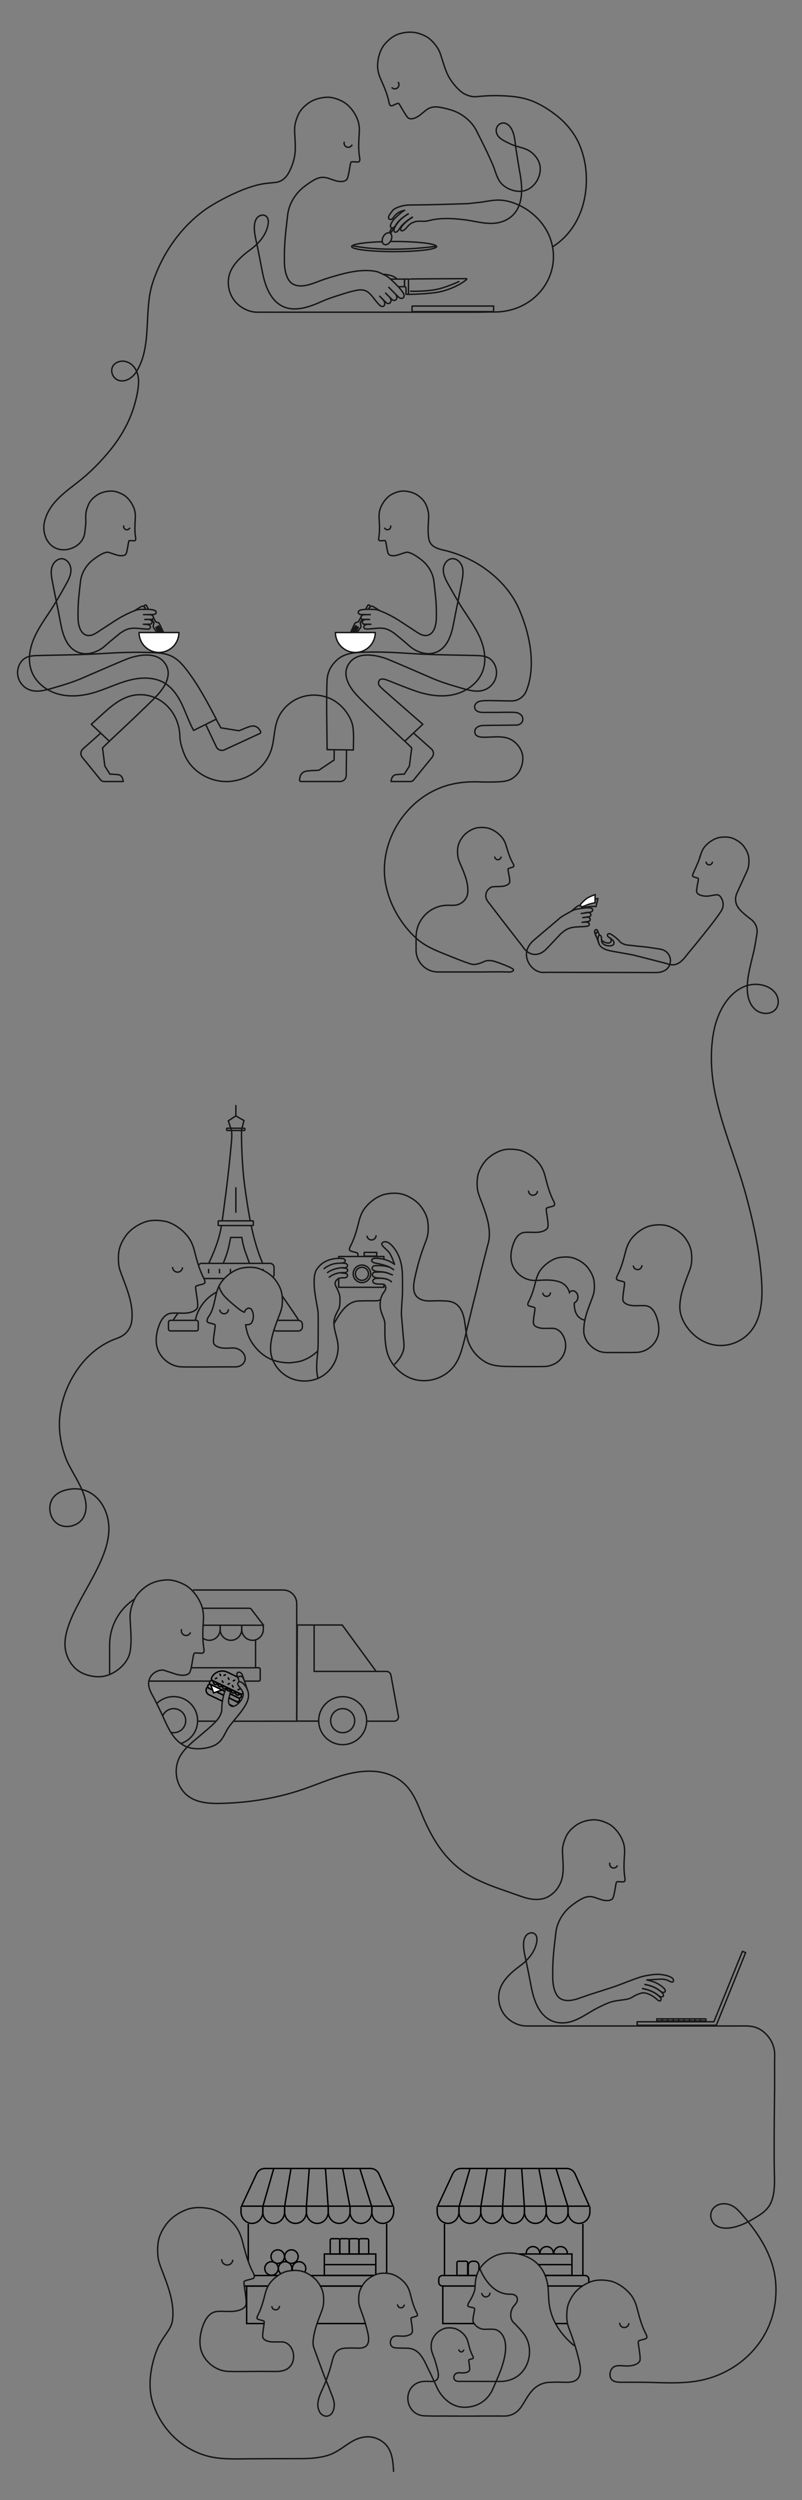 <?xml version="1.0" encoding="utf-8"?>
<!-- Generator: Adobe Illustrator 23.0.3, SVG Export Plug-In . SVG Version: 6.00 Build 0)  -->
<svg version="1.1" id="Layer_1" xmlns="http://www.w3.org/2000/svg" xmlns:xlink="http://www.w3.org/1999/xlink" x="0px" y="0px"
	 viewBox="0 0 1106.8 3449.8" style="enable-background:new 0 0 1106.8 3449.8;" xml:space="preserve">
<rect x="0" y="0" width="1106.8" height="3449.8" fill="#808080" stroke="none"/>
<style type="text/css">
	.st0{fill:none;stroke:#191817;stroke-width:2;stroke-miterlimit:10;}
	.st1{fill:none;stroke:#191817;stroke-width:2;stroke-linecap:round;stroke-linejoin:round;stroke-miterlimit:10;}
	.st2{fill:none;stroke:#020203;stroke-width:2;stroke-miterlimit:10;}
	.st3{fill:#FFFFFF;stroke:#191817;stroke-width:2;stroke-linecap:round;stroke-linejoin:round;stroke-miterlimit:10;}
	.st4{fill-rule:evenodd;clip-rule:evenodd;fill:none;stroke:#020203;stroke-width:2;stroke-miterlimit:10;}
	.st5{fill:#FFFFFF;stroke:#020203;stroke-width:2;stroke-miterlimit:10;}
	.st6{fill-rule:evenodd;clip-rule:evenodd;fill:none;stroke:#020203;stroke-width:2;stroke-linecap:round;stroke-miterlimit:10;}
	.st7{fill:#FFFFFF;stroke:#191817;stroke-width:2;stroke-miterlimit:10;}
</style>
<g>
	<path class="st0" d="M486,199.5c-1.1,3-4.4,4.5-7.4,3.4c-3-1.1-4.5-4.4-3.4-7.4"/>
	<path class="st1" d="M569.1,299.6c-6.8,4-15,10.7-18.3,16.8c-0.9,1.6-3.1,4.3-5.4,4c-0.8-0.1-1.4-0.9-1.6-1.7
		c-0.6-2.3,0.8-4.5,1.9-6.4c1-1.9,2.3-3.7,3.6-5.4c3.8-4.9,8.9-8.6,14.1-11.9"/>
	<path class="st1" d="M763.4,340.1c36.3-23.6,49.6-66.8,44.9-108c-1.4-12.2-5.2-25.7-10.6-36.8c-7.2-14.5-18.1-27.1-30.9-36.9
		c-11.6-8.9-24.3-16.7-38.3-21.1c-11.9-3.7-24.4-4.8-36.8-5.2c-12-0.4-21.4,0-34.6,1.3c-6.7,0.6-15.8-2.6-21-7.1
		c-5.8-4.9-11-11.1-15.1-17.5c-5.6-8.9-8.3-19.2-11.5-29.1c-1.4-4.3-2.7-8.7-5.1-12.6c-2.6-4.3-5.8-8.2-9.5-11.7
		c-5.9-5.7-13.4-8.3-18.5-9.7c-5.1-1.4-14.3-2.5-26.1,1.2s-20.8,15.8-20.8,15.8c-4.6,6.5-8.3,16.7-8.4,28
		c-0.1,6.2,1.7,12.5,4.2,18.2c4.3,9.7,8.9,19.9,11.1,30.4c0.4,1.8,0.9,6.4,3.3,6.7c2.3,0.4,8.4-4,10.3-3.3
		c1.9,0.7,10.2,18.9,14.3,20.6c3.9,1.7,8.6-0.3,12-2.3c5.1-2.9,9.3-7.8,14.4-10.8c5.6-3.2,11.1-3.1,17.3-2c4.8,0.8,9.6,2.1,14.3,3.5
		c14.5,4.3,28.3,14.9,35.2,28.6c5.2,10.3,10.4,20.5,15.3,31c2.5,5.3,4.9,10.6,7.2,15.9c3.5,8.1,5.4,18.3,11.2,25.2
		c6.2,7.4,17.4,11.9,26.9,11.6c19.5-0.7,32-23.4,25.9-39.8c-2.4-6.3-7.2-11.8-12.7-15.5c-6.4-4.2-13.7-5.3-20.9-7.7
		c-4.2-1.4-8.2-3.3-12.2-5.4c-3.7-1.9-7.4-3.8-10.1-7c-2.2-2.6-3.5-5.9-3.3-9.2c0.2-4.3,3-8,7.1-9.3c4.7-1.4,9.2,1.1,12,4.8
		c6.8,8.8,6.7,21.7,8.4,32.2c1.8,11.1,3.5,22.2,5.5,33.3c3.1,17.8,4.1,38.6-6.9,52.9c-7,9.2-18,14-29.3,14.8
		c-13.9,1-27.8-3.4-41.6-5c-14.5-1.7-29.4-2.6-43.8,0.3c-3,0.6-5.9,1.6-8.9,1.8c-4.4,0.4-7.5-0.2-11.8,0.2
		c-3.8,0.4-8.9,2.7-11.5,5.5c-2.6,2.7-3.6,4.6-6.7,6.7c-0.8,0.5-1.6,1-2.5,0.9c-4.2-0.4-0.6-5.5,0.3-6.7c3.8-4.9,8.8-8.6,14-11.9"/>
	<path class="st0" d="M540.5,120.6c2.1,2.4,5.7,2.7,8.1,0.6c2.4-2.1,2.7-5.7,0.6-8.1"/>
	<path class="st1" d="M539.1,333.2c1.6,0,3.2,0,4.8,0c32.4,0,58.6,3.1,58.6,7s-26.3,7-58.6,7c-32.4,0-58.6-3.1-58.6-7
		c0-3.2,17.9-5.9,42.3-6.7"/>
	<path class="st1" d="M486.4,339c0,0,41.9,10.4,115.8,0.8"/>
	<path class="st1" d="M540.5,314.7l-3.3,6.7l0,0c-2.8-0.7-6.4,1.4-8.4,5.3c-2.2,4.3-1.7,9,1.2,10.5s7.1-0.7,9.3-5
		c2-3.8,1.9-7.9-0.3-9.8l0,0l3.6-6.4"/>
	<g>
		<polyline class="st1" points="539.4,385.1 553.4,385.1 558.3,385.1 558.3,395.6 550.6,395.6 		"/>
		<path class="st1" d="M563.7,385.1v21.1c0,0,30.5-0.3,45.4-4c14-3.4,28.2-10.6,34.8-16.6c0.5-0.4,0.2-1.2-0.4-1.1
			C631.9,384.5,564,384.8,563.7,385.1z"/>
		<path class="st1" d="M563.7,385.1h-5.5v10.5c0,0,2-0.4,2.1,2.5c0.1,2.9,0,8,0,8h3.4"/>
		<path class="st1" d="M566.7,401.9c0,0,19.6,0.5,34.4-2.3c14.8-2.8,32.2-11.1,32.2-11.1"/>
	</g>
	<path class="st1" d="M525.9,410.7c2.4,2.3,5,4.9,5.1,8.2c0,1.6-0.5,3-2.1,3.7c-3,1.4-5.9-2.4-7.6-4.3c-3.9-4.2-6.9-9.2-11.1-13.2
		c-5-4.8-10.2-5.8-16.9-4.7c-8.5,1.5-16.5,4.1-24.7,6.7c-8.4,2.6-16.7,5.4-24.8,9c-16.9,7.6-38.5,15.5-56,5.4
		c-0.3-0.2-0.7-0.4-1-0.6c-15.3-9.6-21.7-29.4-25-47.1c-2.1-11.1-4.3-22.1-6.5-33.1c-2-9.9-4.9-19.2-4.2-29.4
		c0.3-4.3,1.5-8.7,4.6-11.7c3.1-3,8.4-3.9,11.6-1.2c3.2,2.7,3.4,7.5,2.6,11.6c-2.5,14.1-12.6,25.9-24.1,34.3
		c-11.5,8.4-26.1,20.9-29.7,36.3c-3.6,15.5,2.2,32.1,15,41.7c6.9,5.2,15.4,8.5,24.1,8.5c4.8,0,9.6,0,14.5,0c7,0,14,0,21,0
		c8.8,0,17.6,0,26.3,0c10,0,20,0,30,0c10.6,0,21.3,0,31.9,0c10.7,0,21.4,0,32.1,0c10.2,0,20.4,0,30.6,0c9.2,0,18.3,0,27.5,0
		c7.5,0,15.1,0,22.6,0c5.3,0,10.7,0,16,0c2.6,0,5.2,0,7.8,0c7.1,0,14.2,0,21.3,0c7.4,0,14.7,0,22.1,0c7.4,0,15-0.4,22.7-0.3
		c57.7,0.4,95-51.6,78.1-100.6c-7.9-22.8-27.5-41.5-50.9-49.9c-7.3-2.6-14.8-4.1-22.5-3.9c-9,0.2-17.8,2.6-26.8,3.4
		c-4.9,0.4-10,1.3-14.9,1.5c-23.9,0.8-48.1,1.6-72.2,1.8c-4.7,0-8.7-0.1-13.4,0.6c-5.1,0.8-10.1,2.3-14.6,4.9
		c-1.9,1.1-3,2.8-4.3,4.5c-1.5,1.9-6.6,8.2-2.1,9.9c2.3,0.8,4-1.3,5.1-2.9c3.7-5.3,9.1-8.8,15.5-9.5c-1.5,0.2-3.9,2.4-5.1,3.3
		c-1.7,1.3-3.3,2.6-4.8,4.1c-3,2.9-5.8,5.1-7.8,8.8c-1.1,1.9-2.5,4.1-1.9,6.4c0.2,0.8,0.8,1.6,1.6,1.7c2.3,0.3,4.5-2,5.4-3.7
		c3.3-6.1,10.3-11.7,17.2-15.5"/>
	<path class="st1" d="M530.3,378.5c0,0,13,1,17,6.2"/>
	<path class="st1" d="M524,408.7c0,0,7.6,7.6,9.3,9.3c1.1,1,2.8,1.1,4.1,0.5c1.5-0.7,2.2-2.3,2.2-3.9c-0.1-3.3-2.9-5.6-5.3-7.9
		l-2.2-2.3c0,0,7.6,7.6,9.3,9.3c1.1,1,2.8,1.1,4.1,0.5c1.5-0.7,2.2-2.3,2.2-3.9c-0.1-3.3-2.9-5.6-5.3-7.9l-5.8-5.9
		c4.3,4.4,8.5,8.6,12.9,12.9c1,1,2.1,1.9,3.5,2.2c2.3,0.6,4.5-0.7,4.7-3.2c0.1-1.9-0.9-3.8-2-5.3c-2.1-3.1-4.6-6-7.2-8.7
		c-2.1-2.1-11.4-11.8-15.9-14c-4.6-2.1-9.4-5.1-14.4-6c-22.3-4.1-47.5,3.7-68.6,10.3c-13.2,4.1-31,14.3-44.7,7.6
		c-5.7-2.8-8.4-8.6-10.2-14.4c-2.6-8.8-2.2-17.5-2.2-26.5c0-18.6,2.4-36.5,4.5-54.9c1.7-15.2,10.9-30,23-39.1
		c3.9-3,7.9-5.8,12.1-8.3c5.5-3.2,10.5-5.2,16.9-4.1c5.8,1,11.5,4.1,17.3,5.1c3.8,0.6,9,0.8,12-2.1c3.2-3.1,4.6-23,6.2-24.3
		c1.5-1.3,8.8,0.6,10.8-0.5c2.1-1.2,1-5.7,0.7-7.5c-1.6-10.5-0.9-21.7-0.2-32.3c0.4-6.1-0.1-12.7-2.4-18.5
		c-4-10.5-11.1-18.7-17.7-23.2c0,0-12.7-8.2-25-7.5s-20.6,4.9-24.9,8c-4.3,3.1-10.4,8.1-13.9,15.5c-2.2,4.6-3.8,9.3-4.7,14.3
		c-0.9,4.5-0.6,9.1-0.4,13.6c0.5,10.4,1.6,21-0.5,31.3c-1.5,7.4-4.3,15.1-8,21.7c-4.3,7.8-10.9,12.9-20,13.3l-12,1.3
		c-29.5,3.6-70.2,27-81.9,35.2c-35.1,24.8-60.8,61.9-73.9,102.4c-12.6,38.9,0.2,88.2-23.2,123.5C184,519,179,523.4,173,525
		c-18.6,4.9-27-20.9-8.4-26.1c7.5-2.1,15.9,1.6,20.6,7.8s6.4,14.3,6,22.1c-0.6,11.9-4,25.5-7.8,36.9c-7.4,22-20.1,42.5-35.2,60.1
		c-10.8,12.7-22.5,24.6-35.3,35.1c-20.2,16.6-44.6,31.1-51.4,58.6c-1.6,6.4-1.3,13.3,0.7,19.6c2.1,6.4,6.1,12.3,11.9,15.8
		c8.4,5.1,18.6,4.7,27.3,0.6c5.9-2.8,10.9-7.3,13.6-13.3c2.4-5.1,2.5-12.3,3.2-17.8c0.7-5.9-0.5-12,0.6-17.8c0.7-3.8,2-7.4,3.6-11
		c2.7-5.7,7.4-9.5,10.7-11.9c3.3-2.4,9.6-5.6,19.1-6.1c9.5-0.5,19.2,5.8,19.2,5.8c5.1,3.5,10.4,9.8,13.5,17.8
		c1.7,4.5,2.1,9.5,1.8,14.2c-0.5,8.1-1,16.7,0.2,24.8c0.2,1.4,1,4.8-0.5,5.7c-1.5,0.9-7.1-0.6-8.3,0.4c-1.2,1-2.3,16.3-4.7,18.7
		c-2.4,2.3-8,2.5-14.3,0.2l-9.8-3.2c-0.2,0-0.5,0-0.7,0c-6.1,0-15.2,6.6-19.9,10.2c-9.3,7-16.3,18.3-17.6,30
		c-1.6,14.1-3.4,27.8-3.4,42.1c0,6.9-0.4,13.6,1.7,20.3c1.3,4.5,3.8,9.1,8.1,11.2c7.9,3.8,15.5-2.5,21.8-6.6
		c6-3.9,12.1-7.9,18.1-11.8c9.6-6.3,19.6-11.4,30.3-15.5c3.4-1.3,13.1-1.1,15.2-1.1c2.7,0,5.5,0.2,8.1,0.7c1.3,0.3,2.8,0.7,3.8,1.7
		c1.2,1.4,0.8,3.2-0.7,4.1c-0.9,0.5-1.9,0.6-2.9,0.7c-4.4,0.1-8.7,0.2-13.1,0.1"/>
	<polygon class="st1" points="681.1,430 568.5,430 568.8,422.3 681.3,422.3 	"/>
</g>
<g>
	<path class="st0" d="M542.9,3409.6"/>
	<path class="st0" d="M543.2,3410.9c-0.9-15.8-1.9-31.8-15.2-41.6c-12.3-9.1-26.8-8.5-39.8-1.7c-12.4,6.6-21.8,16.1-35.5,20.4
		c-13,4.1-26.8,4.6-40.3,4.6c-21.9,0-43.8,0.1-65.7,0.2c-18,0.1-39.1,1.2-56.9-2.9c-38-8.7-68.2-38.4-79.4-75.7
		c-7.4-24.5-1.6-55.2,8.9-78c1.6-2.7,3.2-5.5,4.8-8.1c2.9-4.6,6.2-8.9,9.1-13.6c2.5-4.1,4.3-8.5,4.9-13.2c3-23.9-6.5-47.6-14.9-69.4
		c-2.1-5.6-4.4-11.3-5.1-17.3c-0.8-6.7-0.7-13.3,0.1-20c1.4-10.8,7.1-19.6,11.2-25.3c4.1-5.7,12.8-14.4,28.1-20.3
		c15.3-5.9,34.7-0.7,34.7-0.7c10.2,3,22.4,10.5,31.8,22.1c5.2,6.4,8.6,14.4,10.6,22.4c3.5,13.6,7.2,28,13.5,40.7
		c1.1,2.1,4.3,7.4,2.2,9.7c-2.1,2.2-12,2.8-13.4,5.1c-1.4,2.3,4.9,28,2.2,33.2c-2.8,5.2-11.8,8.4-23.4,8c-5.2,0-10.6-0.4-15.8,0
		c-9.2,0.6-15,8.3-18.4,16.1c-4.6,10.8-7.2,24.2-4.4,35.8c4,16.6,20.2,30.1,37.6,30.8c12.7,0.5,32.1,0,47.7,0l12.1,0.1
		c8.9,0,18.6,0.7,25.3-6.3c8.8-9.1,6.6-27.2-5-33.1c-1.5-0.8-3.1-1.2-4.8-1.3c-3.6-0.2-7.3,0-10.9,0c-8,0.3-14.2-1.9-16.1-5.5
		c-1.9-3.6,2.5-21.3,1.5-22.9c-1-1.6-7.8-1.9-9.3-3.5c-1.5-1.6,0.8-5.2,1.5-6.7c4.3-8.7,6.9-18.6,9.3-28.1c1.4-5.5,3.7-11,7.3-15.4
		c6.5-8,14.9-13.2,21.9-15.2c0,0,13.4-3.5,23.9,0.5c10.5,4,16.5,10.1,19.4,14c2.8,3.9,6.8,10,7.7,17.5c0.6,4.6,0.7,9.2,0.1,13.8
		c-0.5,4.1-2,8.1-3.5,11.9c-4.3,11.2-8.7,22.4-10.2,34.3c-0.7,5.5-1.1,8.6,0.8,13.9c4.5,12.7,9.2,25.3,13.9,37.9
		c2.5,6.6,5.6,13,7.9,19.6c2.1,6.1,5.2,11.9,6,18.4c0.7,6.6-1.7,16.5-9.4,17.8c-4.4,0.7-8.8-2.1-10.8-5.9c-5.7-10.7,0-22.4,4.5-32.3
		c4.6-10.3,8.4-20.9,11.4-31.8c2.2-8,3.6-18.6,12.3-22.2c2.7-1.1,5.6-1.5,8.5-1.6c9.9-0.3,5-0.2,14.5,0c3.7,0.1,7.7,0.2,11.1-1.5
		c7-3.7,5.7-13.2,4.3-19.5c-2.4-10.5-5.4-20.3-9.2-30.4c-1.3-3.4-2.6-6.9-3.1-10.5c-0.5-4.1-0.4-8.1,0.1-12.1
		c0.9-6.5,4.3-11.9,6.8-15.4c2.5-3.4,7.8-8.8,17.1-12.3s21.1-0.5,21.1-0.5c6.2,1.8,13.6,6.4,19.3,13.4c3.2,3.9,5.2,8.8,6.4,13.6
		c2.1,8.3,4.4,17,8.2,24.7c0.6,1.3,2.6,4.5,1.3,5.9c-1.3,1.4-7.3,1.7-8.2,3.1c-0.9,1.4,3,17,1.3,20.2c-1.7,3.1-7.2,5.1-14.2,4.8
		c-3.3-0.1-7-0.7-10.3,0.2c-4.5,1.3-6.5,7.5-5,11.6c1.6,4.4,6.9,4.6,10.8,4.6l12.1,0.2c18.9,0.5,23.9,19.5,31.8,34.5l9.9,21.3
		c0,0,12,26.4,38.4,25.7c24.7-0.7,34.9-18.2,37.6-24.5c7.1-16.6,15.4-33.3,17.6-51.5c1.2-10.2,0-22.8-9.6-29.4
		c-1.9-1.3-4.2-2-6.5-2.2c-3.9-0.3-7.9,0-11.8,0c-8.6,0.4-14.2-5.8-16.3-9.6c-2-3.8,2.7-17.5,1.6-19.2c-1-1.7-7.2-1.4-8.8-3
		c-2-2,3.4-8.4,4.6-11.1c2.1-4.6,4.7-9.3,4.9-14.2c0.4-10.8,1.8-20.9,8.8-29.6c7-8.6,16.1-14.2,23.6-16.4c14.2-4.2,30.3-2.1,43.3,5
		c15.6,8.5,23.2,23,25.1,40.3c1,9.5,0.5,19,2.5,28.4c4.5,21.5,17.2,38.4,33.8,52.2"/>
	<path class="st0" d="M321.3,3118.1c-0.2,4.2-3.7,7.5-8,7.3s-7.5-3.7-7.3-8"/>
	<path class="st0" d="M375.1,3182.2c0.1,2.9,2.6,5.2,5.5,5.1c2.9-0.1,5.2-2.6,5.1-5.5"/>
	<path class="st0" d="M557.9,3180c-0.1,2.6-2.3,4.6-4.8,4.5s-4.6-2.3-4.5-4.8"/>
	<path class="st0" d="M664.9,3164c0.1,3.1,2.8,5.6,5.9,5.4s5.6-2.8,5.4-5.9"/>
	<path class="st1" d="M911.5,2760.7c-1.9,1.1-4-1-5.3-2.2c-5-4.4-12.8-9.1-19.8-8.6c0,0-7,1.8-10.9,4.2c-3.5,2.2-6.2,3.8-10.4,4.6
		c-7.1,1.3-14.5,1.6-21.4,3.7c-6.9,2-13.3,5.4-19.7,8.6c-11.8,6.1-22.8,14.7-35.7,18.5c-10.5,3.1-21.9,2.5-31.3-3.4
		c-14.7-9.2-20.8-28.2-24-45.2c-2-10.6-4.1-21.2-6.3-31.8c-1.9-9.5-4.7-18.4-4.1-28.1c0.3-4.1,1.4-8.3,4.4-11.2s8-3.8,11.2-1.1
		c3,2.6,3.2,7.2,2.5,11.1c-2.4,13.5-12,24.8-23.1,32.9c-11,8-25,20-28.4,34.8c-3.4,14.9,2.1,30.8,14.4,40c6.6,5,14.8,8.1,23.1,8.1
		c4.6,0,9.2,0,13.9,0c6.7,0,13.4,0,20.2,0c8.4,0,16.8,0,25.3,0c9.6,0,19.2,0,28.7,0c10.2,0,20.4,0,30.6,0c10.3,0,20.5,0,30.8,0
		c9.8,0,19.6,0,29.4,0c8.8,0,17.6,0,26.3,0c7.2,0,14.4,0,21.7,0c5.1,0,10.2,0,15.4,0c2.5,0,5,0,7.4,0c6.8,0,13.6,0,20.4,0
		c7.1,0,14.1,0,21.2,0c7.6,0,15.3-0.6,22.7,1.3c14.3,3.6,28.8,19.6,28.4,38.9c-0.2,8.1-0.1,28.8-0.1,28.8l0,16.9
		c0,0-1.1,81.6-0.4,113.5c0.3,14.1,1.2,29.2-3.9,42.6c-3,7.9-9,14-16.1,18.6c-13.2,8.5-28.8,17.6-44.8,18.3
		c-4.9,0.2-10-0.4-14.3-2.8c-6.4-3.5-9.9-11.1-8.2-18.3c1.8-7.7,9.1-12.2,16.7-12.5c9-0.4,16.5,4.3,22.3,10.7
		c21.1,23.4,40.5,50.2,47.7,81.6c2.9,12.5,3.4,25.4,2.4,38.2c-4.7,59.7-52.5,107.3-114.4,115c-25.7,3.2-51.6,0.6-77.3,0.8h-4.8
		h-16.6c-5.4,0-12.6-0.5-14.8-6.4c-2.1-5.6,0.6-14,6.8-15.8c4.5-1.3,9.5-0.5,14.1-0.3c9.6,0.4,17.1-2.3,19.4-6.6
		c2.3-4.3-3-25.6-1.8-27.5c1.2-1.9,9.4-2.3,11.1-4.2c1.8-1.9-0.9-6.3-1.8-8c-5.2-10.5-8.3-22.4-11.2-33.7
		c-1.7-6.6-4.5-13.2-8.8-18.5c-7.8-9.6-17.9-15.8-26.3-18.3c0,0-16.1-4.2-28.7,0.6c-12.7,4.9-19.9,12.1-23.3,16.8
		c-3.4,4.7-8.1,12-9.3,21c-0.7,5.5-0.8,11-0.1,16.5c0.6,5,2.4,9.7,4.2,14.3c5.2,13.7,9.3,27.2,12.6,41.4c2,8.7,3.7,21.6-5.8,26.6
		c-4.6,2.4-10.1,2.2-15.1,2.1c-12.9-0.2-6.3-0.3-19.8,0.1c-8.2,0.2-15.7,3.3-21.7,8.8c-7.3,6.7-11.5,15.7-16.9,23.9
		c-4.4,6.8-10.2,11.5-18.1,13.2c-4.8,1.1-9.9,0.5-14.8,0.6c-4.4,0-8.8,0-13.3,0c-6.2,0-12.3,0-18.5,0.1c-6.9,0-13.9,0-20.8,0
		c-6.7,0-13,0-19.7-0.1c-7.9,0-15,0.2-23-0.1c-4.7-0.1-10.3,0.2-15.5-2.3c-14.7-6.9-18.2-27.3-6.8-38.8c6.4-6.4,14.5-7,23-6.6
		c2.8,0.1,5.9,0.4,8.5-1c5-2.6,4.1-9.4,3-14c-1.7-7.5-3.8-14.6-6.6-21.7c-0.9-2.4-1.9-4.9-2.2-7.5c-0.4-2.9-0.3-5.8,0.1-8.7
		c0.6-4.7,3.1-8.5,4.9-11s5.6-6.3,12.2-8.8s15.1-0.3,15.1-0.3c4.4,1.3,9.7,4.6,13.8,9.6c2.3,2.8,3.7,6.3,4.6,9.7
		c1.5,5.9,3.1,12.2,5.9,17.7c0.5,0.9,1.9,3.2,0.9,4.2c-0.9,1-5.2,1.2-5.8,2.2c-0.6,1,2.1,12.2,0.9,14.4c-1.2,2.2-5.1,3.7-10.2,3.5
		c-2.5-0.1-5.4-0.6-7.8,0.5c-3.7,1.5-5,7.2-1.7,9.8c1.7,1.4,4.2,1.5,6.3,1.4l16.5,0c0,0,35,0.1,39.4,0.1c38.6-0.4,50-43.5,32.1-66.2
		c-4.3-5.4-8.9-10.5-13.8-15.2c-5.3-5.1-4.6-14.7-1.1-20.6c2.1-3.5,6.1-6.2,6.4-10.6c0.4-5.8-4.7-8-9.8-7.8
		c-28.9,0.8-41.8-35-41.8-35"/>
	<path class="st0" d="M640,3242.1c-0.1,1.8-1.6,3.3-3.5,3.2c-1.8-0.1-3.3-1.6-3.2-3.5"/>
	<path class="st0" d="M867.9,3205.6c-0.1,3.5-3.1,6.2-6.6,6.1c-3.5-0.1-6.2-3.1-6.1-6.6"/>
</g>
<g>
	<polyline class="st2" points="364.2,3206.2 340.4,3206.2 340.4,3154.5 369.1,3154.5 	"/>
	<line class="st2" x1="504.5" y1="3206.2" x2="437.4" y2="3206.2"/>
	<line class="st2" x1="442.8" y1="3154.5" x2="499.7" y2="3154.5"/>
	<path class="st2" d="M542.5,3044.2H333.3l20.8-44.7c2.1-4.5,6.6-7.3,11.5-7.3h145.7c5,0,9.6,3,11.6,7.5L542.5,3044.2z"/>
	<path class="st2" d="M332.6,3045.3v6.6c0,8.9,6.7,16.1,15.1,16.1s15.1-7.2,15.1-16.1v-6.6"/>
	<path class="st2" d="M392.8,3045.3v6.6c0,8.9-6.7,16.1-15.1,16.1s-15.1-7.2-15.1-16.1v-6.6l15.3-53.4"/>
	<path class="st2" d="M422.9,3045.3v6.6c0,8.9-6.7,16.1-15.1,16.1s-15.1-7.2-15.1-16.1v-6.6l8.9-53.2"/>
	<path class="st2" d="M453,3045.3v6.6c0,8.9-6.7,16.1-15.1,16.1s-15.1-7.2-15.1-16.1v-6.6l4-53.2"/>
	<path class="st2" d="M483.1,3045.3v6.6c0,8.9-6.7,16.1-15.1,16.1s-15.1-7.2-15.1-16.1v-6.6l-3.8-53.4"/>
	<path class="st2" d="M513.2,3045.3v6.6c0,8.9-6.7,16.1-15.1,16.1s-15.1-7.2-15.1-16.1v-6.6l-10.1-52.9"/>
	<path class="st2" d="M543.3,3045.3v6.6c0,8.9-6.7,16.1-15.1,16.1c-8.3,0-15.1-7.2-15.1-16.1v-6.6l-16.5-52.9"/>
	<line class="st2" x1="342.6" y1="3068.5" x2="342.6" y2="3119.6"/>
	<line class="st2" x1="533.6" y1="3068.5" x2="533.6" y2="3136.2"/>
	<circle class="st2" cx="383.3" cy="3113.8" r="9.3"/>
	<circle class="st2" cx="402.2" cy="3113.8" r="9.3"/>
	<circle class="st2" cx="374.7" cy="3130.2" r="9.3"/>
	<path class="st2" d="M387.5,3137.3c-2-1.7-3.3-4.2-3.3-7.1c0-5.1,4.2-9.3,9.3-9.3s9.3,4.2,9.3,9.3c0,0.8-0.1,1.6-0.3,2.4"/>
	<path class="st2" d="M403.9,3133.2c-0.3-0.9-0.5-1.9-0.5-3c0-5.1,4.2-9.3,9.3-9.3s9.3,4.2,9.3,9.3c0,1.7-0.5,3.3-1.3,4.7"/>
	<polyline class="st2" points="515.7,3139.7 447.6,3139.7 447.6,3110.2 518.6,3110.2 518.6,3138.3 	"/>
	<line class="st2" x1="447.1" y1="3124.9" x2="518.1" y2="3124.9"/>
	<path class="st2" d="M469,3110.2h-13.3v-18.9c0-1.2,1-2.2,2.2-2.2h8.9c1.2,0,2.2,1,2.2,2.2V3110.2z"/>
	<path class="st2" d="M482.1,3110.2h-13.3v-18.9c0-1.2,1-2.2,2.2-2.2h8.9c1.2,0,2.2,1,2.2,2.2V3110.2z"/>
	<path class="st2" d="M495.2,3110.2h-13.3v-18.9c0-1.2,1-2.2,2.2-2.2h8.9c1.2,0,2.2,1,2.2,2.2V3110.2z"/>
	<path class="st2" d="M508.8,3110.2h-13.3v-18.9c0-1.2,1-2.2,2.2-2.2h8.9c1.2,0,2.2,1,2.2,2.2V3110.2z"/>
	<path class="st2" d="M335.8,3156.1"/>
	<line class="st2" x1="369.5" y1="3154.4" x2="337.6" y2="3154.4"/>
	<line class="st2" x1="499.3" y1="3154.4" x2="441.9" y2="3154.4"/>
	<line class="st2" x1="429.7" y1="3139.9" x2="514" y2="3139.9"/>
	<line class="st2" x1="350.8" y1="3139.9" x2="383.4" y2="3139.9"/>
</g>
<g>
	<polyline class="st2" points="654.4,3206.2 611.1,3206.2 611.1,3154.5 	"/>
	<line class="st2" x1="782.6" y1="3206.2" x2="766.5" y2="3206.2"/>
	<path class="st2" d="M813.3,3044.2H604l20.8-44.7c2.1-4.5,6.6-7.3,11.5-7.3H782c5,0,9.6,3,11.6,7.5L813.3,3044.2z"/>
	<path class="st2" d="M603.3,3045.3v6.6c0,8.9,6.7,16.1,15.1,16.1c8.3,0,15.1-7.2,15.1-16.1v-6.6"/>
	<path class="st2" d="M663.6,3045.3v6.6c0,8.9-6.7,16.1-15.1,16.1c-8.3,0-15.1-7.2-15.1-16.1v-6.6l15.3-53.4"/>
	<path class="st2" d="M693.7,3045.3v6.6c0,8.9-6.7,16.1-15.1,16.1c-8.3,0-15.1-7.2-15.1-16.1v-6.6l8.9-53.2"/>
	<path class="st2" d="M723.8,3045.3v6.6c0,8.9-6.7,16.1-15.1,16.1c-8.3,0-15.1-7.2-15.1-16.1v-6.6l4-53.2"/>
	<path class="st2" d="M753.9,3045.3v6.6c0,8.9-6.7,16.1-15.1,16.1c-8.3,0-15.1-7.2-15.1-16.1v-6.6l-3.8-53.4"/>
	<path class="st2" d="M784,3045.3v6.6c0,8.9-6.7,16.1-15.1,16.1c-8.3,0-15.1-7.2-15.1-16.1v-6.6l-10.1-52.9"/>
	<path class="st2" d="M814.1,3045.3v6.6c0,8.9-6.7,16.1-15.1,16.1c-8.3,0-15.1-7.2-15.1-16.1v-6.6l-16.5-52.9"/>
	<line class="st2" x1="613.4" y1="3068.5" x2="613.4" y2="3139.1"/>
	<line class="st2" x1="804.4" y1="3068.5" x2="804.4" y2="3139.1"/>
	<path class="st2" d="M726.2,3109.3c0-5.1,4.2-9.3,9.3-9.3s9.3,4.2,9.3,9.3"/>
	<path class="st2" d="M745.1,3109.3c0-5.1,4.2-9.3,9.3-9.3s9.3,4.2,9.3,9.3"/>
	<path class="st2" d="M764.3,3109.3c0-5.1,4.2-9.3,9.3-9.3s9.3,4.2,9.3,9.3"/>
	<polyline class="st2" points="716.5,3110.2 789.3,3110.2 789.3,3139.7 752,3139.7 	"/>
	<line class="st2" x1="742.9" y1="3124.9" x2="788.8" y2="3124.9"/>
	<path class="st2" d="M645.5,3139.8h-14.9v-17.4c0-1.2,1-2.2,2.2-2.2h10.4c1.2,0,2.2,1,2.2,2.2V3139.8z"/>
	<path class="st2" d="M657.7,3139.8h-11.5v-13.5c0-3.4,2.7-6.1,6.1-6.1h2.6c3.4,0,6.1,2.7,6.1,6.1v6.5"/>
	<path class="st2" d="M606.6,3156.1"/>
	<line class="st2" x1="803.5" y1="3154.4" x2="755.7" y2="3154.4"/>
	<path class="st2" d="M752.6,3139.9h54.8c2.9,0,5.2,2.3,5.2,5.2v4.1"/>
	<path class="st2" d="M655.2,3154.4h-44.5c-2.9,0-5.2-2.3-5.2-5.2v-4.1c0-2.9,2.3-5.2,5.2-5.2h45.9"/>
</g>
<path class="st0" d="M179.2,728.1c-0.8,2.3-3.4,3.5-5.7,2.6c-2.3-0.8-3.5-3.4-2.6-5.7"/>
<path class="st1" d="M509.9,861.5c-2.4,0-5.1-0.1-6.8,1.6c-0.8,0.8-1.3,1.9-0.9,3c0.8,2.3,4.2,1.8,6.1,1.8c6.5-0.2,13.1-1.6,19.6-1
	c6.3,0.6,10.4,3,16.1,6.8c4.2,3.5,8.4,6.9,12.6,10.4c5.2,4.2,10,9.3,15.9,12.6c10.6,5.8,23.3,7.7,34,1c11.7-7.3,16.6-22.5,19.2-36.1
	c3.7-19.6,8.1-39.6,11.7-59.2c1.2-6.5,2.4-13.3,0.7-19.7c-1.8-6.4-7.5-12.2-14.1-11.8c-7.3,0.5-12.3,8.3-12.2,15.6s3.6,14,7.2,20.4
	c6.5,11.6,13,23.1,20.2,34.2c8.4,13,17.6,25.6,23.7,39.9c6,14.3,8.6,30.7,3.2,45.2c-5.9,15.6-20.6,26.9-36.7,31.4s-33.4,2.7-49.4-2
	c-9.9-2.9-19.5-6.9-29.2-10.6c-4-1.5-8-3.2-12-4.8c-2.1-0.8-4.1-1.6-6.2-2.3c-1.9-0.6-4-1.2-6-0.9c-3.7,0.5-4.8,4.2-3.9,7.5
	c0.8,2.7,7.3,8,11.2,11.5c3.5,3.2,44.7,39.1,49.6,43.4l-24.9,23.4c0,0-53.4-49.8-65.4-62.7c-11.7-12.4-22.9-30.7-10.2-46.3
	c11.7-14.5,35.1-10.4,50.4-4.8c5.5,2,43.5,18.4,61.4,26.2c13.6,6,28,10.3,42.3,14.4c10,2.9,21.7,6.2,31.9,2.2
	c8.5-3.3,14.8-11.2,16-20.3c1.1-7.9-1.8-16.5-7.9-21.7c-4.9-4.3-12.2-5-18.4-5.2c-4.2-0.1-8.5-0.2-12.7-0.3
	c-24.4-0.6-48.9-0.7-73.2-2.2c-24.8-1.6-50-3.2-74.9-2c-12.2,0.6-23.8,2.2-33.2,10.9c-7.9,7.3-13,16.6-13.4,28.7
	c-1.1,30.6-0.1,61.4,0.1,92c0,0.9,0,1.8,0,2.7c11.5,0.1,36.3,0.5,36.3,0.5l0.1-10.2c0,0,0.9-18.1-2-27c-2.5-7.8-7.2-15.1-12.7-21.1
	c-2.3-2.5-4.8-4.7-7.5-6.8c-1.8-1.3-3.6-2.6-5.6-3.7c-12.7-7.2-28.4-8.9-42.4-4.7c-13.2,3.9-24.5,12.9-31.4,24.8
	c-8.5,14.6-6.7,31.6-11.5,47.4c-7.4,24.4-30.1,41.4-55,44.4c-26.8,3.3-55-12-65.3-37.2c-3.2-7.8-6-16.6-6.2-25.1
	c-0.7-29.7-22.7-56.4-53.4-57.1c-26.6-0.6-44.4,18.9-62.7,35.3c-2,1.8-4.1,3.7-6.1,5.5l24.9,23.4c0,0,53.4-49.8,65.4-62.7
	c11.7-12.4,22.9-30.7,10.2-46.3c-11.7-14.5-35.1-10.4-50.4-4.8c-5.5,2-43.5,18.4-61.4,26.2c-13.6,6-28,10.3-42.3,14.4
	c-10,2.9-21.7,6.2-31.9,2.2c-8.5-3.3-14.8-11.2-16-20.3c-1.1-7.9,1.8-16.5,7.9-21.7c4.9-4.3,12.2-5,18.4-5.2
	c4.2-0.1,8.5-0.2,12.7-0.3c24.4-0.6,48.9-0.7,73.2-2.2c24.8-1.6,49.8-2.7,74.7-1.6c8.4,0.4,17,1.1,24.6,4.6
	c9.5,4.3,16.5,12.5,22.8,20.8c15.5,20.6,27.7,43.6,39.7,66.4c-10.4,5.2-20.9,10.4-31.3,15.6c-6.3-11.4-10.4-23.8-15.9-35.6
	c-5.6-11.7-13.1-23.1-24.2-29.8c-14.5-8.7-33-8.1-49.4-3.7c-16.4,4.4-31.7,12.1-48,16.9c-16,4.7-33.3,6.4-49.4,2
	s-30.8-15.7-36.7-31.4c-5.4-14.5-2.9-31,3.2-45.2c6-14.3,15.3-26.9,23.7-39.9c7.2-11.1,13.8-22.6,20.2-34.2
	c3.6-6.4,7.2-13.1,7.2-20.4c0-7.3-5-15.1-12.2-15.6c-6.6-0.4-12.3,5.4-14.1,11.8s-0.6,13.2,0.7,19.7c3.7,19.6,8.1,39.6,11.7,59.2
	c2.6,13.6,7.5,28.8,19.2,36.1c10.7,6.7,23.5,4.8,34-1c5.9-3.2,10.7-8.4,15.9-12.6c4.2-3.4,8.4-6.9,12.6-10.4
	c5.7-3.8,9.8-6.2,16.1-6.8c6.5-0.6,13.1,0.7,19.6,1c1.9,0.1,5.3,0.6,6.1-1.8c0.4-1.2,0-2.2-0.9-3c-1.7-1.7-4.3-1.6-6.8-1.6"/>
<path class="st1" d="M204,848.2c2.4,0,5-0.3,6.7,1.4c0.8,0.8,1.3,2,0.9,3.2c-0.4,1-1.2,1.9-2.3,1.9c-1.7,0.1-9.5,0.1-9.5,0.1"/>
<path class="st1" d="M202.1,854.8c2.4,0,5-0.3,6.7,1.4c0.8,0.8,1.3,2,0.9,3.2c-0.4,1-1.2,1.9-2.3,1.9c-1.7,0.1-9.5,0.1-9.5,0.1"/>
<path class="st1" d="M185.7,842.7c0,0,8.5-5.7,10.4-6.2c0,0,3.9-0.6,4.5,3.9"/>
<path class="st1" d="M139.1,1011.5l-24.6,21.9c-3.4,3-3.8,8.2-0.9,11.7l25.3,31.1c1.1,1.4,2.9,2.2,4.7,2.2H170c0,0-0.2-8.8-7.2-9.5
	c-7-0.7-11.1-0.7-11.1-0.7l-7-11.1l-3.2-25.1l9.8-9.6"/>
<path class="st1" d="M283.9,999.7l14.7,30.9c1.9,4.1,6.8,5.9,10.9,4.2c0,0,39.1-18.1,49.1-22.7c1.2-0.6,1.6-2.1,0.9-3.2
	c-1.1-1.6-2.5-3.6-2.7-3.8c-2-1.9-4.7-3.4-7.5-3.3c-3.5,0.1-6.1,1.2-9.3,2.4c-3.4,1.2-6.9,3-10.3,4.1l-25-4l-6.5-12.1"/>
<path class="st0" d="M530.6,728.1c0.8,2.3,3.4,3.5,5.7,2.6c2.3-0.8,3.5-3.4,2.6-5.7"/>
<path class="st1" d="M505.8,848.2c-2.4,0-5-0.3-6.7,1.4c-0.8,0.8-1.3,2-0.9,3.2c0.4,1,1.2,1.9,2.3,1.9c1.7,0.1,9.5,0.1,9.5,0.1"/>
<path class="st1" d="M507.7,854.8c-2.4,0-5-0.3-6.7,1.4c-0.8,0.8-1.3,2-0.9,3.2c0.4,1,1.2,1.9,2.3,1.9c1.7,0.1,9.5,0.1,9.5,0.1"/>
<path class="st1" d="M524.1,842.7c0,0-8.5-5.7-10.4-6.2c0,0-3.9-0.6-4.5,3.9"/>
<path class="st1" d="M570.7,1011.5l24.6,21.9c3.4,3,3.8,8.2,0.9,11.7l-25.3,31.1c-1.1,1.4-2.9,2.2-4.7,2.2h-26.5
	c0,0,0.2-8.8,7.2-9.5c7-0.7,11.1-0.7,11.1-0.7l7-11.1l3.2-25.1l-9.8-9.6"/>
<path class="st1" d="M478.2,1035.8l-0.4,34.2c-0.1,4.5-3.7,8.2-8.2,8.4c0,0-43.1,0-54.1,0c-1.3,0-2.4-1.2-2.1-2.5
	c0.3-1.9,0.7-4.3,0.8-4.6c1-2.6,2.8-5.1,5.4-6.2c3.2-1.4,6.1-1.4,9.4-1.7c3.6-0.3,7.5-0.2,11.1-0.6l21-14.1l0.1-13.7"/>
<path class="st1" d="M204.9,840.6l-2.9-5.2c-0.3-0.6-1.1-0.8-1.7-0.5l-1.1,0.6c-0.6,0.4-0.8,1.1-0.4,1.7l2.1,3.3"/>
<path class="st1" d="M210,855.3l2.3,3.6c0.1,0.2,0.2,0.6,0.2,0.6s-0.9,3.1-0.9,3.6c-0.1,0.5-0.5,2.2,0.7,3.6c1.5,2,2.9,4,4.4,6
	c0.5,0.7,1.1,1.4,1.6,2.1c0.4,0.5,0.9,1.6,1.6,1.4c0.5-0.1,0.7-0.7,0.5-1.2l-5.2-8.9c0,0,0-0.5,0.4-0.7c0.4-0.3,0.9,0.3,0.9,0.3
	c1.3,2.2,2.6,4.4,3.9,6.6c0.4,0.6,1.7,2.7,2.3,2.4c0.8-0.4-0.4-2.4-0.7-2.9c-0.7-1.3-1.5-2.6-2.2-3.9c-0.6-1-1.2-2-1.7-3.1
	c-0.1-0.1-0.1-0.3-0.2-0.4c0,0,0-0.4,0.3-0.6c0.3-0.2,0.8,0.1,0.8,0.1c1.2,2,2.4,3.9,3.6,5.9c0.5,0.7,0.9,1.5,1.4,2.2
	c0.2,0.3,0.6,1.4,1.2,0.9c0.7-0.5-0.6-2.3-0.8-2.9c-0.7-1.4-1.3-2.8-2-4.3c-0.6-1.3-1.2-2.7-1.9-4c0,0-0.9-1.8-1.4-2.1
	c-0.9-0.5-3.7-1.3-3.9-1.4c-0.2-0.1-0.4-0.5-0.6-0.8l-2.4-4.3"/>
<path class="st1" d="M504.7,840.5l2.9-5.2c0.3-0.6,1.1-0.8,1.7-0.5l1.1,0.6c0.6,0.4,0.8,1.1,0.4,1.7l-2.1,3.3"/>
<path class="st1" d="M499.6,855.1l-2.3,3.6c-0.1,0.2-0.2,0.6-0.2,0.6s0.9,3.1,0.9,3.6c0.1,0.5,0.5,2.2-0.7,3.6c-1.5,2-2.9,4-4.4,6
	c-0.5,0.7-1.1,1.4-1.6,2.1c-0.4,0.5-0.9,1.6-1.6,1.4c-0.5-0.1-0.7-0.7-0.5-1.2l5.2-8.9c0,0,0-0.5-0.4-0.7c-0.4-0.3-0.9,0.3-0.9,0.3
	c-1.3,2.2-2.6,4.4-3.9,6.6c-0.4,0.6-1.7,2.7-2.3,2.4c-0.8-0.4,0.4-2.4,0.7-2.9c0.7-1.3,1.5-2.6,2.2-3.9c0.6-1,1.2-2,1.7-3.1
	c0.1-0.1,0.1-0.3,0.2-0.4c0,0,0-0.4-0.3-0.6c-0.3-0.2-0.8,0.1-0.8,0.1c-1.2,2-2.4,3.9-3.6,5.9c-0.5,0.7-0.9,1.5-1.4,2.2
	c-0.2,0.3-0.6,1.4-1.2,0.9c-0.7-0.5,0.6-2.3,0.8-2.9c0.7-1.4,1.3-2.8,2-4.3c0.6-1.3,1.2-2.7,1.9-4c0,0,0.9-1.8,1.4-2.1
	c0.9-0.5,3.7-1.3,3.9-1.4c0.2-0.1,0.4-0.5,0.6-0.8l2.4-4.3"/>
<path class="st3" d="M246.9,872.8c0,15.2-12.3,27.5-27.5,27.5s-27.5-12.3-27.5-27.5H246.9z"/>
<path class="st3" d="M462.9,872.8c0,15.2,12.3,27.5,27.5,27.5s27.5-12.3,27.5-27.5H462.9z"/>
<path class="st0" d="M303.3,1807.1c0.1,3.3,2.9,5.8,6.2,5.7c3.3-0.1,5.8-2.9,5.7-6.2"/>
<path class="st0" d="M874,1746.2c0.1,3.3,2.9,5.8,6.2,5.7c3.3-0.1,5.8-2.9,5.7-6.2"/>
<path class="st0" d="M749.1,1783.8c0.1,2.9,2.6,5.2,5.5,5c2.9-0.1,5.2-2.6,5-5.5"/>
<polyline class="st1" points="529.8,1772.2 529.8,1776.3 467.4,1776.3 467.4,1763.8 "/>
<polyline class="st1" points="467.4,1736.2 467.4,1733.8 529.8,1733.8 529.8,1737.5 "/>
<rect x="502.6" y="1728.1" class="st1" width="17.3" height="5.2"/>
<circle class="st1" cx="499.5" cy="1757.7" r="12.1"/>
<circle class="st1" cx="499.5" cy="1757.7" r="9"/>
<path class="st1" d="M438.6,1901.2c-3.8-16,0.4-31,0.4-47.1c0-12.2,0.5-40.6-0.3-45.7s-4.5-23.4-5-32.9c-0.2-4.3-0.3-8.8,0.1-13.1
	c0.3-3.2,1-6.5,2.4-9.3c1.4-2.7,3.5-5.2,5.7-7.3c7.5-7.2,18.6-9.9,28.7-9.4c1.8,0.1,4.4,0.4,5.5,2.1c1.7,2.8-2.2,4.4-4.4,4.4
	c-2.6,0-5.1,0.3-7.7,0.5c-3.1,0.3-6.2,1.1-9,2.5c-2.7,1.3-5.6,2.7-7.7,4.7"/>
<path class="st1" d="M471.4,1742.9c1.7,0,3.5,0.2,4.9,0.4c1.3,0.2,2.8,0.9,3.2,2.2c0.4,1.4-0.6,2.8-1.8,3.4c-1.5,0.7-3.4,0.5-5,0.5
	c-6.7,0-15.4,2.5-20.7,6.6"/>
<path class="st1" d="M471.6,1749.5c1.7,0,3.5,0.2,4.9,0.4c1.3,0.2,2.8,0.9,3.2,2.2c0.4,1.4-0.6,2.8-1.8,3.4c-1.5,0.7-3.4,0.5-5,0.5
	c-6.7,0-13.2,2.2-18.6,6.3"/>
<path class="st1" d="M544.8,1882.3c4.9-5.1,9.5-11,11.6-17.9c2.2-7.2,0.6-14.1,0-21.4c-0.8-9.9-1.6-19.8-2.5-29.7
	c0,0,0.5-15.1,1.2-22.3c0.5-5.3,0.4-10.7,0.4-16.1c0-6.4,0-12.7-0.3-19.1c-0.7-13.1-4.6-26.3-13.5-36.2c-0.7-0.8-1.4-1.5-2.1-2.2
	c-2.5-2.3-6-4.6-9.5-3.8c-2.9,0.6-4.2,2.9-2.2,5.3c3.1,4.1,7.7,6.7,10.4,11.2c2.7,4.6,4.4,9.7,6.2,14.6c0,0-2.2-1.6-2.2-1.6
	c-5.6-3.7-12.2-5.9-18.9-6.6c-2.4-0.3-10.9-1.3-10.4,3c0.4,3.5,8.2,3.9,10.6,4.5c2.9,0.7,5.7,1.5,8.5,2.3c4.3,1.2,7.4,3.2,11.2,5.7"
	/>
<path class="st1" d="M537.1,1748.5c-7.2-2.4-13.2-2.1-17.6-2.1c-2.6,0-5.2,0.1-5.9,3.3c-0.3,1.4,0.9,2.8,2.2,3.4
	c3.2,1.6,5.4,1.5,8.8,1.7c3.3,0.2,7.2,0.6,10.3,1.8c4.2,1.6,6.6,2.6,6.6,2.6"/>
<path class="st1" d="M535.8,1757.1c-4.6-2.4-11.5-1.9-16-1.8c-2.6,0-5.2,0.1-5.9,3.3c-0.3,1.4,0.9,2.8,2.2,3.4
	c3.2,1.6,5.4,1.5,8.8,1.7c3.3,0.2,6.7,0.6,9.8,1.7c4.2,1.6,5.5,3.3,5.5,3.3"/>
<path class="st0" d="M534.5,1765.3c-3.9-1.4-8-1.6-12.1-1.4c-1.7,0.1-3.6-0.1-5.3,0.6c-1.9,0.7-3.5,3-2.1,4.9
	c0.4,0.6,1.1,1.1,1.8,1.4c3,1.4,6.3,0.9,9.4,1.1c3.3,0.2,4.7,0.1,5.9,3.2c1.4,3.6-1.4,6.7-3.3,9.5c-4.9,7.2-5.2,18-2.5,26.1
	c3.1,9.3,5,10.3,4.9,18.5c-0.1,8.7-0.2,17.4,1,26c0.7,5.4,1.8,10.9,3.8,15.9c5.7,14.3,18.7,26.8,33.4,31.6
	c20.6,6.7,44.3-0.7,57.2-17.8c7-9.2,10.1-20.1,13-31c2.1-7.8,3.9-16.4,5.9-24.3c3.5-13.7,6.4-27,10-40.7c3.4-13.1,6.2-26.7,9.6-39.8
	c2.5-9.7,5-19.3,7.4-29c0.8-3.2,2-6.6,2.4-9.9c2.4-19.1-5.2-38.2-11.9-55.7c-1.7-4.5-3.5-9.1-4.1-13.9c-0.7-5.4-0.6-10.7,0.1-16
	c1.1-8.6,5.7-15.7,9-20.3c3.3-4.6,10.3-11.6,22.5-16.3s27.8-0.6,27.8-0.6c8.1,2.4,18,8.5,25.5,17.7c4.2,5.1,6.9,11.6,8.5,17.9
	c2.8,11,5.8,22.5,10.8,32.6c0.9,1.7,3.4,5.9,1.7,7.8c-1.7,1.8-9.6,2.3-10.8,4.1c-1.1,1.8,4,22.5,1.8,26.6c-2.2,4.1-9.5,6.8-18.8,6.4
	c-4.2,0-8.5-0.3-12.7,0c-7.3,0.5-12.1,6.6-14.7,12.9c-3.7,8.6-5.8,19.4-3.5,28.7c3.2,13.3,16.2,24.2,30.2,24.7
	c6.1,0.2,12.1-0.6,18.1-0.5c6.2,0,12.6,0.6,18.5,2.8c6.5,2.5,11.2,7.7,13,14.4c1.2-2.1,4-2.8,6.3-2.1c2.3,0.8,3.9,2.8,4.8,5
	c1.4,3.8,0.2,8.7-3.3,10.7c-0.4,0.2-0.8,0.4-1,0.8c-0.2,0.3-0.2,0.6-0.2,1c0,5,0.7,10.2,3.2,14.6c2.5,4.4,7,7.8,12.1,8"/>
<path class="st0" d="M251.9,1748.8c-0.2,3.8-3.3,6.7-7.1,6.6c-3.8-0.2-6.7-3.3-6.6-7.1"/>
<path class="st0" d="M741.7,1643.4c-0.1,3.4-3,6-6.4,5.9c-3.4-0.1-6-3-5.9-6.4"/>
<path class="st0" d="M506.5,1705c0.1,3.4,3,6.1,6.5,6c3.4-0.1,6.1-3,6-6.5"/>
<path class="st0" d="M460.9,1826.5c8-13.9,17.3-30.9,35-31.4c13.3-0.3,22-0.1,22-0.1c2.6,0.1,5.1-0.5,7.3-1.6"/>
<path class="st0" d="M302,1774c1.5,7.1,5.9,13.2,11.1,18.1c3.8,3.6,7.7,7,11.8,10.3c3.8,3.1,7.6,6.6,12.3,8.3c1-2.5,3.1-5.6,6.4-5.6
	c4,0,5.4,5.6,5.9,8.7c0.5,3.7-0.1,7.6-1.9,10.9c-1.7,3.2-5.4,3.3-8.6,3.4c0.3,2.9,1.2,6.9,2,9.8c1,3.7,2.5,7.3,4.3,10.7
	c6.1,11.1,16.1,21.4,27.7,26.6c8,3.6,16.2,5.1,24.9,5.3c3.7,0.1,8.9-0.8,12.6-1.3c3.7-0.6,7.1-1.7,10.5-3.2c3.1-1.4,5.5-2.7,8.3-4.5
	c2.6-1.6,6.8-4.9,9.5-7.5"/>
<g>
	<path class="st0" d="M271,1836.5h-35.9c-1.4,0-2.6-1.2-2.6-2.6v-9.4c0-1.4,1.2-2.6,2.6-2.6H271c1.4,0,2.6,1.2,2.6,2.6v9.4
		C273.6,1835.4,272.4,1836.5,271,1836.5z"/>
	<line class="st0" x1="308.5" y1="1764.2" x2="281.6" y2="1764.2"/>
	<path class="st0" d="M273.9,1745.8c1-1.5,2.7-2.5,4.6-2.5h94.1c3.1,0,5.6,2.5,5.6,5.6v9.7c0,1.3-0.5,2.6-1.3,3.5"/>
	<path class="st0" d="M382.7,1821.9h29c3.1,0,5.6,2.5,5.6,5.6v3.5c0,3.1-2.5,5.6-5.6,5.6h-30c-1.3,0-2.5-0.5-3.5-1.2"/>
	<path class="st0" d="M389.6,1788.5c19.3,27.4,22.6,33.4,22.6,33.4"/>
	<path class="st0" d="M346.6,1691.1c3.7,17.3,8.6,35.2,15.8,52"/>
	<path class="st0" d="M306.7,1684.3c0.9-6.4,1.7-12.8,2.6-19.2c3.4-25.6,6.6-51.2,8.9-76.9c0.8-9,2.3-18.6,1.4-27.7l-4.5-13.9
		l10.3-6.8l11.3,6.4l-3.4,13.2c0,0-0.6,42.7,5,81.5c1.9,13.1,4,28,7,43.6"/>
	<path class="st0" d="M288,1743.4c5-10.6,9.6-21.6,13.1-32.8c1.9-6.3,3.3-12.6,4.5-19"/>
	<path class="st0" d="M238.6,1822.1c2.3-3.5,4.7-6.9,7.2-10.3"/>
	<path class="st0" d="M337.2,1559.9h-23.7c-0.4,0-0.7-0.3-0.7-0.7v-1.7c0-0.4,0.3-0.7,0.7-0.7h23.7c0.4,0,0.7,0.3,0.7,0.7v1.7
		C337.9,1559.6,337.6,1559.9,337.2,1559.9z"/>
	<path class="st0" d="M348.8,1691.1h-46.9c-0.4,0-0.8-0.4-0.8-0.8v-4.9c0-0.4,0.4-0.8,0.8-0.8h46.9c0.4,0,0.8,0.4,0.8,0.8v4.9
		C349.6,1690.8,349.2,1691.1,348.8,1691.1z"/>
	<line class="st0" x1="325.5" y1="1524.8" x2="325.5" y2="1540.5"/>
	<line class="st0" x1="325.5" y1="1638.3" x2="325.5" y2="1673.4"/>
	<path class="st0" d="M269.5,1822c3.4-16.8,14.2-31,28.9-38.8"/>
	<path class="st0" d="M308.3,1742.7c2.3-5.6,4.4-11.3,6.1-17.2c1.7-5.9,2.7-12,3.9-18c0,0,15.4,0,15.4,0c1.2,7.3,2.9,15,5.6,21.9
		c1.8,4.7,3,9,5.1,13.7"/>
	<line class="st0" x1="287.9" y1="1750.8" x2="287.9" y2="1757.1"/>
	<line class="st0" x1="302.9" y1="1750.8" x2="302.9" y2="1757.1"/>
	<line class="st0" x1="318" y1="1750.8" x2="318" y2="1757.1"/>
	<line class="st0" x1="363" y1="1750.8" x2="363" y2="1752.8"/>
</g>
<path class="st1" d="M890.1,2738.3c5.8,1.2,11.6,2.9,16.6,6c1.8,1.1,3.5,2.3,5,3.6c1.6,1.4,3.6,2.8,3.9,5.1c0.1,0.8-0.2,1.7-0.9,2.1
	c-1.9,1.1-4.9-0.6-6.2-1.7c-5-4.4-14.2-8.1-21.6-9.4"/>
<path class="st1" d="M886.8,2743.9c5.8,1.2,11.6,2.9,16.6,6c1.8,1.1,3.5,2.3,5,3.6c1.6,1.4,3.6,2.8,3.9,5.1c0.1,0.8-0.2,1.7-0.9,2.1
	"/>
<path class="st0" d="M852.1,2574c-1.1,2.9-4.2,4.3-7.1,3.3c-2.9-1.1-4.3-4.2-3.3-7.1"/>
<rect x="966.8" y="2785.8" class="st1" width="7.4" height="2.8"/>
<rect x="959.3" y="2785.8" class="st1" width="7.4" height="2.8"/>
<rect x="951.7" y="2785.8" class="st1" width="7.4" height="2.8"/>
<rect x="944.2" y="2785.8" class="st1" width="7.4" height="2.8"/>
<rect x="936.6" y="2785.8" class="st1" width="7.4" height="2.8"/>
<rect x="929.1" y="2785.8" class="st1" width="7.4" height="2.8"/>
<rect x="921.5" y="2785.8" class="st1" width="7.4" height="2.8"/>
<rect x="914" y="2785.8" class="st1" width="7.4" height="2.8"/>
<rect x="906.4" y="2785.8" class="st1" width="7.4" height="2.8"/>
<polygon class="st1" points="1029,2694.4 1024.6,2692.6 985.2,2789.8 879.3,2789.8 879.3,2794.6 988.5,2794.6 "/>
<g>
	<path class="st0" d="M262.9,2252.5c-1.3,3.4-5,5.1-8.4,3.9c-3.4-1.3-5.1-5-3.9-8.4"/>
	<path class="st1" d="M341.7,2332.5c-1-3.1-2.1-6.1-3.1-9.2c-0.4-1.3-0.9-2.6-1.3-3.8c-0.5-1.4-1-2.9-1.8-4.1
		c-1.2-1.8-3.3-3.1-5.4-2c-1.9,1-1.3,3-0.8,4.7c0.4,1.2,0.3,1,0.7,2.2"/>
	<path class="st1" d="M336.7,2317.7c-0.4-1.3-0.9-2.6-1.3-3.8c-0.5-1.4-1-2.9-1.8-4.1c-1.2-1.8-3.3-3.1-5.4-2c-1.9,1-1.3,3-0.8,4.7
		c0.4,1.2,0.9,2.8,1.4,4"/>
	<path class="st1" d="M890.2,2738.4c7.5,1.1,15.9,4.6,20.9,9c1.3,1.2,4.1,2.5,6.1,1.5c0.7-0.4,1-1.3,0.9-2.1
		c-0.3-2.3-2.3-3.7-3.9-5.1c-1.6-1.4-3.3-2.5-5-3.6c-5.1-3.1-10.9-4.8-16.6-6c0.2,0,0.4,0,0.6,0c3.7-0.3,7.4-0.5,11.2-0.7
		c4.8-0.3,9.7-1,14.4,0.3c2.5,0.7,4.7,2,7,2.9c0.8,0.3,1.7,0.6,2.6,0.2c0.8-0.4,1.2-1.4,1.1-2.3c-0.2-1.9-2-3.3-3.6-4.2
		c-3.1-1.7-6.8-2.6-10.3-3.2c-3.6-0.7-7.3-0.9-11-0.7c-4.8,0.3-9.5,1.1-14.1,2c-4.4,0.9-8.5,2.2-12.7,3.7c-8.1,2.9-16,6.1-24.1,9.1
		c-17.3,6.3-33.8,10.7-51.2,17c-8.2,3-19.2,6.6-27.9,2.3c-5.5-2.7-8.1-8.3-9.7-13.8c-2.5-8.4-2.1-16.7-2.1-25.4
		c0-17.8,2.3-35,4.3-52.6c1.6-14.6,10.4-28.7,22-37.5c3.7-2.8,7.6-5.6,11.7-7.9c5.2-3,10.1-5,16.2-4c5.6,1,11,4,16.6,4.9
		c3.7,0.6,8.6,0.8,11.5-2c3-3,4.4-22.1,5.9-23.3c1.5-1.2,8.4,0.6,10.4-0.5c2-1.1,0.9-5.4,0.7-7.1c-1.5-10.1-0.9-20.8-0.2-31
		c0.4-5.9-0.1-12.2-2.3-17.7c-3.9-10-10.6-17.9-16.9-22.3c0,0-12.2-7.8-24-7.2c-11.8,0.6-19.8,4.7-23.9,7.7c-4.1,3-10,7.8-13.4,14.9
		c-2.1,4.4-3.6,8.9-4.6,13.7c-0.8,4.3-0.6,8.7-0.3,13c0.5,10,1.5,20.2-0.5,30c-1.4,7.1-5.5,15-10.8,20.2c-5.1,5-10.8,8.5-17.8,9.8
		c-6.3,1.1-12.9,0.6-19.1-0.9c-6.3-1.5-12.1-3.8-18.2-5.9c-3.7-1.2-7.6-2.8-11.3-4c-11.2-3.8-22.3-7.8-33.1-12.6
		c-5.9-2.6-11.7-5.4-17.3-8.7c-34.9-20.4-53.8-53.6-68-89.3c-7.6-19-15.7-36.1-34.4-46.3c-9.3-5.1-19.6-7.9-30.2-8.5
		c-36.8-2.3-71.8,17-106.1,27.6c-30.8,9.6-62.8,14.8-95,16.3c-25.3,1.2-54.2,1.7-67.2-24.6c-5.9-12-5.8-27.2,0.5-39.1
		c6.3-11.9,17.8-20.6,27.8-29.2c7.8-6.7,16.2-13.3,23.2-21c5.7-6.3,7.2-13.1,7.1-15.4c-0.1-7.4,1.1-14.5,3.1-21.6
		c0.7-2.3,1.3-5,3.6-6.3c0.9-0.5,2-0.8,3-0.4c2.6,0.8,2.1,5.2,1.5,7.5c-1.3,4.9-4.3,12.5,1.7,16c3.7,2.1,8.4-1.9,10.8-4.3
		c3-3.1,5.1-6.5,5.8-10.8c0.8-4.8-3.8-8.7-6.1-12.2c-0.9-1.3-1.8-2.8-1.2-4.4c0.8-2.1,3.4-2.1,5-1c5.9,4.1,9.6,11,9.7,17.9
		c0.1,7.6-4.7,14.9-9,20.9c-3.2,4.5-6.8,8.7-10.3,13c-0.6,0.7-1.2,1.5-1.8,2.2c-3,3.7-6,7.2-8.4,11.4c-2.4,4.3-4.5,8.9-7.3,12.9
		c-4,5.8-10,9.4-16.7,11.2c-11.7,3.2-25.7,3.6-36.5-2.7c-14.4-8.4-20.7-23.4-27.3-37.7c-4.1-9-8.4-17.9-12.9-26.6
		c-2.2-4.1-4.6-8.2-6.2-12.7c-1.6-4.5-2.2-9.3-0.5-13.9c2.9-7.8,10.4-12.7,18.3-12.7c0.4,0,0.7,0,1.1,0l14.4,4.7
		c9.3,3.4,17.5,3.2,21.1-0.3c3.6-3.5,5.2-26.1,7-27.5c1.7-1.5,10,0.7,12.2-0.6c2.3-1.3,1.1-6.4,0.8-8.4c-1.8-11.9-1-24.6-0.3-36.6
		c0.4-7-0.2-14.4-2.7-20.9c-4.6-11.8-12.5-21.2-20-26.3c0,0-14.4-9.3-28.4-8.5c-14,0.7-23.3,5.5-28.2,9.1s-11.8,9.2-15.8,17.6
		c-2.5,5.2-4.3,10.5-5.4,16.2c-1,5.1-0.7,10.3-0.4,15.4c0.7,13.3,2.1,27.6-0.3,40.8c-3.2,17.4-22.1,32.3-38.8,34.2
		c-6.1,0.7-12.3,0-18.2-1.5c-8.3-2.2-15.8-6.2-21.4-12.7c-5.4-6.2-9.2-14-10.7-22.2c-1.9-10.6,0.1-21.5,3.4-31.6
		c3.9-12,9.5-23.3,15.4-34.4c6.4-12.1,13.3-23.9,19.7-36c6.2-11.7,12-23.7,16.2-36.3c3.7-11.3,6-23.3,4.9-35.2
		c-3-30.9-25.7-55.4-58.3-47.7c-6.1,1.4-12,4.1-16.4,8.6c-10,10.2-8.3,29.3,3.3,37.7c11.6,8.4,30.2,3.9,36.8-8.8
		c13.3-25.8-16.4-58.8-24.8-81.8c-7.5-20.4-10.6-41.7-7.3-63.4c3.7-24,13.9-46.8,29-65.7c7.3-9.2,16-17.3,25.8-23.9
		c4.9-3.3,10.1-6.2,15.6-8.7c5.6-2.5,11.7-4,16.7-7.6c3.1-2.2,5.6-5,7.6-8.3c2-3.3,3.3-7.1,3.8-10.9c2.7-21.4-5.8-42.6-13.3-62.2
		c-1.9-5-3.9-10.1-4.6-15.5c-0.7-6-0.7-11.9,0.1-17.9c1.3-9.6,6.3-17.6,10-22.7c3.7-5.1,11.5-12.9,25.2-18.2c13.7-5.3,31-0.7,31-0.7
		c9.1,2.7,20.1,9.4,28.5,19.8c4.7,5.7,7.7,12.9,9.5,20c3.1,12.2,6.5,25.1,12.1,36.4c1,1.9,3.8,6.6,1.9,8.7c-1.9,2-10.8,2.5-12,4.5
		c-1.3,2,4.4,25.1,2,29.7c-2.5,4.6-10.6,7.5-21,7.1c-4.7,0-9.5-0.3-14.2,0c-8.2,0.5-13.5,7.4-16.5,14.4c-4.1,9.6-6.4,21.7-3.9,32.1
		c3.6,14.9,18.1,27,33.7,27.6c11.4,0.4,53.9,0,67.9,0l7.4,0c4.7-0.1,9.7-2.7,11.7-7.1c4.2-9.4-5.4-18.3-14.3-18.9
		c-4.1-0.3-5.6,0.2-9.7,0.2c-9,0.4-16.1-2.2-18.2-6.2c-2.1-4,2.8-24.1,1.7-25.9c-1.1-1.8-8.9-2.2-10.5-4c-1.6-1.8,0.6-6.1,1.7-7.6
		c6.6-9,7.8-21.1,10.5-31.7c1.6-6.2,4.2-12.4,8.2-17.4c7.3-9,16.8-14.9,24.8-17.2c0,0,15.1-4,27,0.6s18.7,11.4,21.9,15.8
		c3.2,4.4,7.6,11.3,8.7,19.7c0.7,5.2,0.8,10.3,0.1,15.6c-0.6,4.7-2.3,9.1-4,13.5c-3.4,9-7,17.9-9.3,27.3c-2.3,8.9-3.5,18.4-1.5,27.5
		c1.9,8.4,6.5,15.9,12.6,21.9c11.3,11.3,27.8,15.6,43.3,12.4c21.4-4.4,36.4-23.9,36.3-45.8c-0.1-11.3-5.5-21.5-5.8-32.6
		c-0.2-7.6,3.1-13,6-18.7c2.9-5.6,2.3-10.9,2.3-16.9c0-6-5.9-16.4-5.9-16.4c-2.9-5.9,2.8-11,9.5-11c1.6,0,3.5,0.2,5-0.5
		c1.2-0.6,2.2-2,1.8-3.4c-0.4-1.3-1.9-2-3.2-2.2c-1.4-0.2-3.3-0.5-4.9-0.4"/>
	<g>
		<path class="st4" d="M306.4,2347.2l-18-8.6c-3.5-1.7-5-5.9-3.3-9.4h0c0.2-0.5,0.9-0.7,1.4-0.5l22,10.5"/>
		<line class="st4" x1="321.6" y1="2354.3" x2="316.4" y2="2352"/>
		<line class="st4" x1="315.5" y1="2342.6" x2="329.3" y2="2349.6"/>
		<path class="st4" d="M308.4,2339.2l-20.2-9.7c-1.4-0.7-2-2.4-1.3-3.8l0,0c0.7-1.4,2.4-2,3.8-1.3l19.5,9.3"/>
		<path class="st4" d="M316.9,2337l12.1,5.8c1.4,0.7,2,2.4,1.3,3.8l0,0c-0.7,1.4-2.4,2-3.8,1.3l-11-5.3"/>
		<path class="st4" d="M310.3,2333.7l-19.6-9.3c-1.4-0.7-2-2.4-1.3-3.8l0,0c0.7-1.4,2.4-2,3.8-1.3l38.3,18.3c1.4,0.7,2,2.4,1.3,3.8
			l0,0c-0.7,1.4-2.4,2-3.8,1.3l-11.4-5.5"/>
		<path class="st4" d="M335.4,2335.9L335.4,2335.9c-0.7,1.4-2.4,2-3.8,1.3l-38.3-18.3c-1.4-0.7-2-2.4-1.3-3.8h0
			c3.9-8.2,13.7-11.6,21.9-7.7l13.8,6.6"/>
		<polygon class="st5" points="306.3,2331.9 294.8,2336 290.8,2324.5 		"/>
		<path class="st4" d="M313.3,2328.6c-0.8,1.6-2.8,2.3-4.4,1.6c-1.6-0.8-2.3-2.8-1.6-4.4"/>
		<path class="st4" d="M307,2325.6c-0.8,1.6-2.8,2.3-4.4,1.6c-1.6-0.8-2.3-2.8-1.6-4.4"/>
		<path class="st4" d="M300.7,2322.6c-0.8,1.6-2.8,2.3-4.4,1.6s-2.3-2.8-1.6-4.4"/>
		<path class="st4" d="M319.3,2331.5c-0.8,1.6-2.8,2.3-4.4,1.6c-1.6-0.8-2.3-2.8-1.6-4.4"/>
		<path class="st4" d="M325.2,2334.3c-0.8,1.6-2.8,2.3-4.4,1.6s-2.3-2.8-1.6-4.4"/>
		<path class="st4" d="M331.2,2337.1c-0.8,1.6-2.8,2.3-4.4,1.6c-1.6-0.8-2.3-2.8-1.6-4.4"/>
		<line class="st6" x1="303.5" y1="2310.1" x2="304.5" y2="2312.1"/>
		<line class="st6" x1="311.1" y1="2310.9" x2="309.1" y2="2311.9"/>
		<line class="st6" x1="299.2" y1="2315.4" x2="297.2" y2="2316.4"/>
		<line class="st6" x1="324" y1="2318.4" x2="322" y2="2319.4"/>
		<line class="st6" x1="316.7" y1="2323" x2="314.7" y2="2324"/>
		<line class="st6" x1="330.5" y1="2330.7" x2="328.4" y2="2331.7"/>
		<line class="st6" x1="315" y1="2315.3" x2="316" y2="2317.3"/>
		<line class="st6" x1="306.8" y1="2319.4" x2="307.8" y2="2321.4"/>
		<line class="st6" x1="320.7" y1="2325.8" x2="321.7" y2="2327.9"/>
	</g>
</g>
<g>
	<path class="st0" d="M216.2,2350.8c6-6,14.3-9.7,23.4-9.7c18.3,0,33.1,14.8,33.1,33.1c0,14.7-9.5,27.1-22.7,31.5"/>
	<path class="st0" d="M224.4,2367.9c2.5-6,8.4-10.2,15.3-10.2c9.1,0,16.6,7.4,16.6,16.6c0,9.1-7.4,16.6-16.6,16.6
		c-1.5,0-3-0.2-4.4-0.6"/>
	<circle class="st0" cx="472.9" cy="2374.3" r="33.1"/>
	<circle class="st0" cx="472.9" cy="2374.3" r="16.6"/>
	<line class="st0" x1="297.4" y1="2375" x2="272.2" y2="2375"/>
	<path class="st0" d="M266.2,2194h124.5c10.4,0,18.8,8.4,18.8,18.8v161.6c0,0.3-0.3,0.6-0.6,0.6l-87.1,0.1"/>
	<path class="st0" d="M151.3,2309.6v-39.7c0-26.2,13.3-49.3,33.5-62.9"/>
	<path class="st0" d="M439.8,2374.9h-30.3l0.8-132.6h62l46.8,64h14.1c3.1,0,5.8,2.2,6.3,5.3l10.3,56.4c0.7,3.6-2.1,7-5.8,7h-37.5"/>
	<polyline class="st0" points="433.5,2241.8 433.5,2306.3 519.1,2306.3 	"/>
	<line class="st0" x1="352.7" y1="2263" x2="352.7" y2="2301.3"/>
	<path class="st0" d="M279.7,2260.2c2.5,2,5.7,3.2,9.2,3.2c8.2,0,14.9-6.8,14.9-15.1v-6.4"/>
	<path class="st0" d="M303.8,2241.9v6.4c0,8.4,6.7,15.1,14.9,15.1c8.2,0,14.9-6.8,14.9-15.1v-6.4"/>
	<path class="st0" d="M333.6,2241.9v6.4c0,8.4,6.7,15.1,14.9,15.1c8.2,0,14.9-6.8,14.9-15.1v-6.4"/>
	<path class="st1" d="M279.6,2219.2h64.6c1,0,2,0.5,2.6,1.3l16.9,22.1h-83.3"/>
	<line class="st0" x1="289.9" y1="2319.7" x2="204.9" y2="2319.7"/>
	<path class="st0" d="M263.4,2301.3h93.7c1.1,0,2,0.9,2,2v14.4c0,1.1-0.9,2-2,2h-20.1"/>
</g>
<path class="st0" d="M803.3,1252.6c2.3-0.4,4.6-0.7,6.9-1.1c2-0.3,4.1-0.6,6.1-0.7c1.1,0,2.1-0.1,3.2,0c0.6,0,3,0.1,3,0.1l2.6-10.9
	c0,0-8.9,1-13,2.7c-3.4,1.4-8.7,5.1-10.9,6.8"/>
<path class="st7" d="M803.2,1251.4c2.1-0.9,4-1.5,6.2-2.4c1.9-0.8,3.8-1.5,5.8-2c1-0.3,2.1-0.5,3.1-0.7c0.5-0.1,2.9-0.6,2.9-0.6
	l0.1-11.2c0,0-7.8,2.4-12,5.6c-5.2,4-7.4,7-9.1,9.1L803.2,1251.4z"/>
<path class="st0" d="M766.4,1326.8"/>
<path class="st0" d="M511.8,848.1c-4.4,0.1-8.7,0-13.1-0.1c-1,0-2-0.2-2.9-0.7c-1.5-0.9-1.9-2.8-0.7-4.1c0.9-1.1,2.4-1.5,3.8-1.7
	c2.7-0.5,5.4-0.7,8.1-0.7c2.2,0,11.8-0.2,15.2,1.1c10.8,4.1,20.7,9.2,30.3,15.5c6,3.9,12.1,7.9,18.1,11.8
	c6.3,4.1,13.9,10.4,21.8,6.6c4.4-2.1,6.8-6.8,8.1-11.2c2-6.7,1.7-13.4,1.7-20.3c0-14.3-1.8-28-3.4-42.1c-1.3-11.7-8.4-23-17.6-30
	c-4.7-3.6-13.8-10.2-19.9-10.2c-0.3,0-0.5,0-0.7,0l-9.8,3.2c-6.3,2.3-11.8,2.1-14.3-0.2c-2.4-2.4-3.5-17.7-4.7-18.7
	c-1.2-1-6.8,0.5-8.3-0.4c-1.6-0.9-0.7-4.4-0.5-5.7c1.2-8.1,0.7-16.7,0.2-24.8c-0.3-4.7,0.1-9.7,1.8-14.2c3.1-8,8.5-14.4,13.5-17.8
	c0,0,9.7-6.3,19.2-5.8c9.5,0.5,15.8,3.8,19.1,6.1c3.3,2.4,8,6.2,10.7,11.9c1.7,3.5,2.9,7.1,3.6,11c0.7,3.4,0.5,7,0.3,10.4
	c-0.4,7-0.9,14.3-0.3,21.4c0.5,5.8,1.4,10.7,6,14.5c6.1,5,14.6,5.8,21.9,7.9c18.7,5.4,36.7,13.7,52.3,25.3
	c19.6,14.4,36.3,33.3,45.7,55.9c5.9,14,10.6,28.5,13.4,43.5c2.9,15.4,3.8,31.1,1.6,46.6c-0.7,5-1.8,9.8-3.3,14.6
	c-1.5,4.6-3.1,9.6-6.4,13.2c-4,4.4-9.7,7.3-15.8,7.3c-6.1,0-12.3-0.1-18.4-0.3c-0.5,0-1,0-1.4,0c0,0-11.3-0.3-16.9-0.1
	c-4.8,0.2-10.5,0.3-13.5,4.7c-1.2,1.7-1.6,3.9-1,5.9c0.6,1.9,2.1,3.4,3.9,4.3c3.8,1.9,10.1,1.3,15,1.3c5.3,0.1,15.8,0,15.8,0
	s13.5-0.4,20.2,0c4.1,0.2,8.7,1.9,10.6,6c1.1,2.3,1,5.5-0.5,7.6c-1.5,2.3-4.5,3.8-7.2,3.9c-16.4,0.3-30.3,0.2-46.8,0.6
	c-5,0.1-13.1,3.3-10.6,11c1.2,3.8,5.5,4.9,9.4,5.1c10.7,0.6,23.1-1.8,33.6,0.8c9.4,2.4,17.1,9.5,20.9,18.6
	c3.3,7.9,2.1,16.7-1.2,24.4c-2.4,5.6-7.2,10.7-12.5,13.8c-5.9,3.4-13.7,3.9-20.4,4.1c-5,0.2-9.9,0.2-14.9,0.2
	c-2.8,0-5.6-0.1-8.3-0.2c-18.2-0.6-36.1,1.1-53.2,7.6c-2.2,0.8-4.4,1.8-6.5,2.7c-29.7,13.3-53.2,39.6-64.5,69.8
	c-6.5,17.4-9.1,36.1-6.8,54.7c3.9,30.9,21.1,61.4,44.3,82c13.8,12.1,32.7,18.5,49.5,25.3c3.9,1.6,7.7,3.1,11.6,4.6
	c3.4,1.3,6.7,2.5,10.1,3.6c2,0.7,4.2,1.5,6.4,1.6c7.3,0.4,16.2-4.9,18-5.1s6.2-0.9,12.7,1.3c6.5,2.2,24.7,8.8,24.7,11.2
	s-3.6,3.4-8.5,3c-4.9-0.4-36.3,0-36.3,0l-4.9,0h-54.4c-16.7,0-30.3-13.6-30.3-30.3v-7.5v-1.7c0-3.3,0-4.9,0-8.3c0-0.1,0-0.3,0-0.4
	c0-4.5,0.7-8.9,2-13.2c2.9-9,8.7-17,16.4-22.5c3.9-2.8,8.2-4.9,12.7-6.3c2.3-0.7,4.7-1.2,7.1-1.5c1.2-0.2,2.5-0.3,3.7-0.3
	c3.9-0.2,7.7,0.2,11.5-0.1c2.2-0.2,4.3-0.7,6.3-1.6c3.9-1.7,7.3-4.7,9.4-8.5c1.2-2.2,2-4.6,2.2-7.1c1.2-13.8-4.9-27.3-10.2-39.7
	c-1.4-3.2-2.8-6.4-3.3-9.8c-0.6-3.8-0.7-7.6-0.4-11.5c0.6-6.2,3.6-11.5,5.9-14.8c2.2-3.4,7-8.6,15.7-12.3c8.7-3.7,20-1.2,20-1.2
	c5.9,1.5,13.2,5.6,18.8,12c3.2,3.6,5.3,8.1,6.6,12.6c2.3,7.8,4.8,16,8.7,23.1c0.7,1.2,2.6,4.2,1.5,5.5c-1.1,1.3-6.9,1.9-7.6,3.2
	c-0.8,1.3,3.5,16,2,19.1c-1.5,3-6.6,5.1-13.3,5.1l-10.2,0.4c-0.2,0.1-0.5,0.1-0.7,0.2c-5,1.8-8.6,6.7-8.6,12.3
	c0,3.3,1.5,6.2,3.5,8.7c1.1,1.3,2.1,2.7,3.1,4c2.3,3,4.6,6,6.9,9c3.1,4.1,6.3,8.1,9.4,12.2c3.5,4.5,7,9.1,10.5,13.6
	c3.4,4.4,6.8,8.8,10.3,13.3c2.8,3.6,5.7,7.1,8.3,10.8c2,2.9,4.7,5.4,7.8,7.2c4.6,2.6,10.3,2.7,15.2,0.7c5.6-2.3,9.5-7.1,13.6-11.3
	c4.9-5.2,9.8-10.4,14.7-15.6c5-4.4,8.7-7.2,14.7-8.6c6.2-1.5,12.8-1.1,19.1-1.7c1.8-0.2,5.2-0.2,5.7-2.5c0.2-1.1-0.3-2.1-1.2-2.7
	c-1.9-1.3-4.4-0.9-6.7-0.6"/>
<path class="st0" d="M602.2,1311.3"/>
<path class="st0" d="M966.2,1181c-0.1,0.5-0.3,1.5-0.5,2.7C965.8,1182.8,965.9,1181.9,966.2,1181z"/>
<path class="st0" d="M901.6,1338.4"/>
<path class="st0" d="M691.5,1181.9c0,2.4-2,4.4-4.4,4.4c-2.4,0-4.4-2-4.4-4.4"/>
<path class="st0" d="M983.2,1189c0,2.4-2,4.4-4.4,4.4s-4.4-2-4.4-4.4"/>
<g>
	<path class="st0" d="M493.8,1733c0.2-1.8,0.2-3,0-3.4c-1.1-1.8-9.3-2.3-11-4.1c-1.7-1.9,0.9-6.2,1.8-7.9c5.1-10.3,8.2-22,11-33.2
		c1.6-6.5,4.4-13,8.6-18.2c7.6-9.4,17.6-15.6,25.9-18c0,0,15.8-4.2,28.3,0.6c12.5,4.8,19.6,11.9,22.9,16.5c3.4,4.6,8,11.9,9.1,20.6
		c0.7,5.4,0.8,10.8,0.1,16.3c-0.6,4.9-2.4,9.5-4.2,14.1c-5.2,13.5-9.2,26.7-12.4,40.8c-1.7,7.6-3.9,15.7-2.7,23.6
		c1.6,10,10,14,19.5,14.4c3.9,0.2,7.7-0.1,11.6-0.2c3.9-0.1,7.8,0.1,11.7,0.2c3.9,0.1,7.8,0.6,11.4,2.1c9.9,4.1,13.7,14.5,15.5,24.3
		c1.8,10,2.1,21.4,5.9,31.2c4.1,10.7,11.7,19.5,21.4,25.7c10.6,6.9,23.5,7.1,35.7,7.2c12.1,0.1,24.1,0.2,36.2,0.1
		c4.4,0,8.9,0,13.3-0.2c3.5-0.2,7.1-1.5,10.3-2.8c12-5.2,18.5-17.9,16.6-30.4c-0.9-6.1-4.4-13.2-9.6-16.7c-0.7-0.5-1.5-0.9-2.3-1.3
		c-1.5-0.7-3.1-1.2-4.8-1.3c-3.6-0.2-7.3,0-10.9,0c-8,0.3-14.2-1.9-16.1-5.5c-1.9-3.6,2.5-21.3,1.5-22.8c-1-1.5-7.8-1.9-9.2-3.5
		c-1.5-1.6,0.8-5.2,1.5-6.7c4.3-8.7,6.9-18.6,9.3-28c1.4-5.4,3.7-11,7.3-15.4c6.5-7.9,14.9-13.1,21.9-15.2c0,0,13.3-3.5,23.9,0.5
		c10.5,4,16.5,10,19.3,14c2.8,3.9,6.7,10,7.7,17.4c0.6,4.6,0.7,9.1,0.1,13.7c-0.5,4.1-2,8-3.5,11.9c-4.6,12-9.5,24.1-10.5,37
		c-0.3,3.8-0.6,8.1,0.4,11.8c2.5,9.9,10.2,17.9,19.5,21.9c6.7,2.9,13.7,2.2,20.9,2.2c5.7,0,11.4,0,17,0c5.1,0,10.2,0,15.3-0.2
		c13.6-0.5,26.2-11,29.3-24c2.2-9,0.2-19.5-3.4-27.9c-2.6-6.1-7.2-12.1-14.3-12.5c-4.1-0.3-8.3,0-12.3,0c-9,0.4-16.1-2.2-18.2-6.2
		c-2.1-4,2.8-24.1,1.7-25.9c-1.1-1.8-8.9-2.2-10.5-4c-1.6-1.8,0.9-5.9,1.7-7.6c4.9-9.9,7.8-21.1,10.5-31.7
		c1.6-6.2,4.2-12.4,8.2-17.4c7.3-9,16.8-14.9,24.8-17.2c0,0,15.1-4,27,0.6c11.9,4.6,18.7,11.4,21.9,15.8c3.2,4.4,7.6,11.3,8.7,19.7
		c0.7,5.2,0.8,10.3,0.1,15.6c-0.6,4.7-2.3,9.1-4,13.5c-5.8,15-12,30.5-12,46.8c0,13,7.2,25.7,16,34.9c7.9,8.2,18.1,14.3,29.2,16.8
		c11.4,2.5,23.3,1.1,33.9-3.9c2.9-1.4,5.6-3,8.3-4.8c32.2-22.6,26.9-70.9,23-104.8c-3.6-31-10.7-61.5-18.8-91.6
		c-13.1-48.7-34.3-95.9-43.8-146c-5-26.5-6.1-55.9-0.7-82.4c4.7-23.2,17.5-49.3,40.1-59.8c8.5-4,18.4-4.9,27.5-2.6
		c7,1.8,13.7,5.6,17.7,11.6c4,6,4.7,14.4,0.7,20.4c-6.3,9.3-21.5,8.7-29.6,1c-21.5-20.5-3.9-63.5,0.2-87.7
		c0.9-5.4,1.8-10.8,2.7-16.2c1.3-7.5-1.8-15.2-7.9-19.8c-6.3-4.7-13.9-10.9-17.5-15.8c-0.9-1.2-1.6-2.4-2.1-3.5
		c-2.7-5.4-2.6-11.8-0.1-17.2c0.5-1,0.9-2,1.4-3c3-6.7,6.1-13.3,9.1-20c1.9-4.1,4.1-8.2,5.2-12.5c1-4.1,1-8.4,0.7-12.7
		c-0.6-6.2-3.6-11.5-5.9-14.8c-2.2-3.4-7-8.6-15.7-12.3c-8.7-3.7-20-1.2-20-1.2c-5.9,1.5-13.2,5.6-18.8,12
		c-4.2,4.7-5.8,10.9-7.7,16.8c-2.2,6.6-5.3,12.8-8.1,19.3c-0.5,1.2-2.1,4.1-1.1,5.3c1.1,1.3,6.9,1.9,7.6,3.2c0.8,1.3-3.5,16-2,19.1
		c1.5,3,6.6,5.1,13.3,5.1c3.6,0,7.1-1,10.6-1.5c1.5-0.2,3.1-0.5,4.7-0.3c2.7,0.3,4.5,3.1,5.7,5.3c2.2,4.3,2.6,9.4,0.9,13.9
		c-0.9,2.2-2.4,4.2-3.7,6.2c-2.3,3.4-4.8,6.8-7.3,10.1c-6.7,8.8-13.5,17.4-20.5,26c-3.5,4.3-7,8.7-10.6,13c-1.6,1.9-3.2,3.9-4.8,5.8
		c-5.5,6.7-10.8,15.1-20.3,16.2c-4.1,0.5-7.7-1.2-11.6-2.2c-5.8-1.5-11.7-3-17.5-4.5c-8.4-2.1-16.7-4.3-25.1-6.4
		c-0.3-0.1-0.6-0.2-0.9-0.2c-7.2-1.5-14.5-2.7-21.7-4c-3.6-0.6-7.2-1.2-10.8-2c-4.7-1.1-10.3-2.7-13.5-6.5c-3-3.5-4.1-8.5-2.9-13.1
		c0.3-1.2,1.6-2.3,2.9-1.6c1,0.5,1.2,1.7,1.3,2.7c0.4,2.8-0.2,6.6,2.2,8.7c2.2,1.9,4.7,2.7,7.6,2.9c2.2,0.2,6.4,0.1,7.3-2.5
		c1.5-4.3-3.3-6.8-6.1-8.7c-1.3-0.9-3.4-2.9-2.5-4.4c0.4-0.6,1-0.9,1.7-1.1c1.7-0.3,3.2,0.8,4.5,1.6c4.1,2.7,7.8,5.7,10.9,9.4
		c1,1.1,4.6,3.9,10.2,4.6c5.6,0.7,27.9,3,27.9,3c5.5,0.8,10.9,1.7,16.4,2.5c2.4,0.4,4.7,0.9,6.9,2.1c5.6,3,8.7,9.3,8.3,14.7
		c-0.7,11.3-10,15.8-20.6,15.7l-148.7-0.3l-6.1,0.2c-12.1-0.1-22-11.2-23.2-22.8c-0.9-9,4-16.6,10.5-22.1c2.7-2.3,5.5-4.6,8.2-7
		c6.9-5.8,13.8-11.7,20.7-17.5c2.2-1.9,4.5-3.7,6.6-5.7c2.5-2.3,14.8-8.9,18-10.6c3.1-1.7,12.5-2.8,14.6-3.1c2.6-0.4,5.3-0.5,8-0.4
		c1.3,0.1,2.8,0.2,3.8,1.1c1.3,1.1,1.2,2.9-0.2,4c-0.8,0.6-1.8,0.9-2.7,1c-4.3,0.7-8.4,1.3-12.7,1.8"/>
	<path class="st1" d="M826.4,1301c-0.8-2-1.6-4-2.4-5.9c-0.3-0.8-0.7-1.7-1-2.5c-0.4-0.9-0.8-1.9-0.9-2.9c-0.1-1.4,0.3-3,1.9-3.3
		c1.4-0.3,2,1,2.4,2c0.3,0.7,0.4,0.9,0.7,1.7"/>
	<path class="st1" d="M822.5,1291.5c-0.3-0.8-0.7-1.7-1-2.5c-0.4-0.9-0.8-1.9-0.9-2.9c-0.1-1.4,0.3-3,1.9-3.3c1.4-0.3,2,1,2.4,2
		c0.3,0.7,0.7,1.8,1,2.6"/>
	<path class="st1" d="M830.7,1297.6c1.8,1.9,4.1,3,6.7,3.5c1.6,0.4,3.7,0.3,5-0.8c1.9-1.5,0.8-4,0.2-5.9"/>
</g>
<path class="st1" d="M807.4,1259.5c2.3-0.4,4.8-1,6.7,0.4c0.9,0.7,1.5,1.8,1.3,2.9c-0.2,1-1,1.9-2,2.1c-1.7,0.3-9.2,1.3-9.2,1.3"/>
<path class="st1" d="M806.5,1266c2.3-0.4,4.8-1,6.7,0.4c0.9,0.7,1.5,1.8,1.3,2.9c-0.2,1-1,1.9-2,2.1c-1.7,0.3-9.2,1.3-9.2,1.3"/>
<path class="st1" d="M789,1256.8c0,0,7.5-6.5,9.3-7.2c0,0,3.7-1,4.8,3"/>
</svg>
